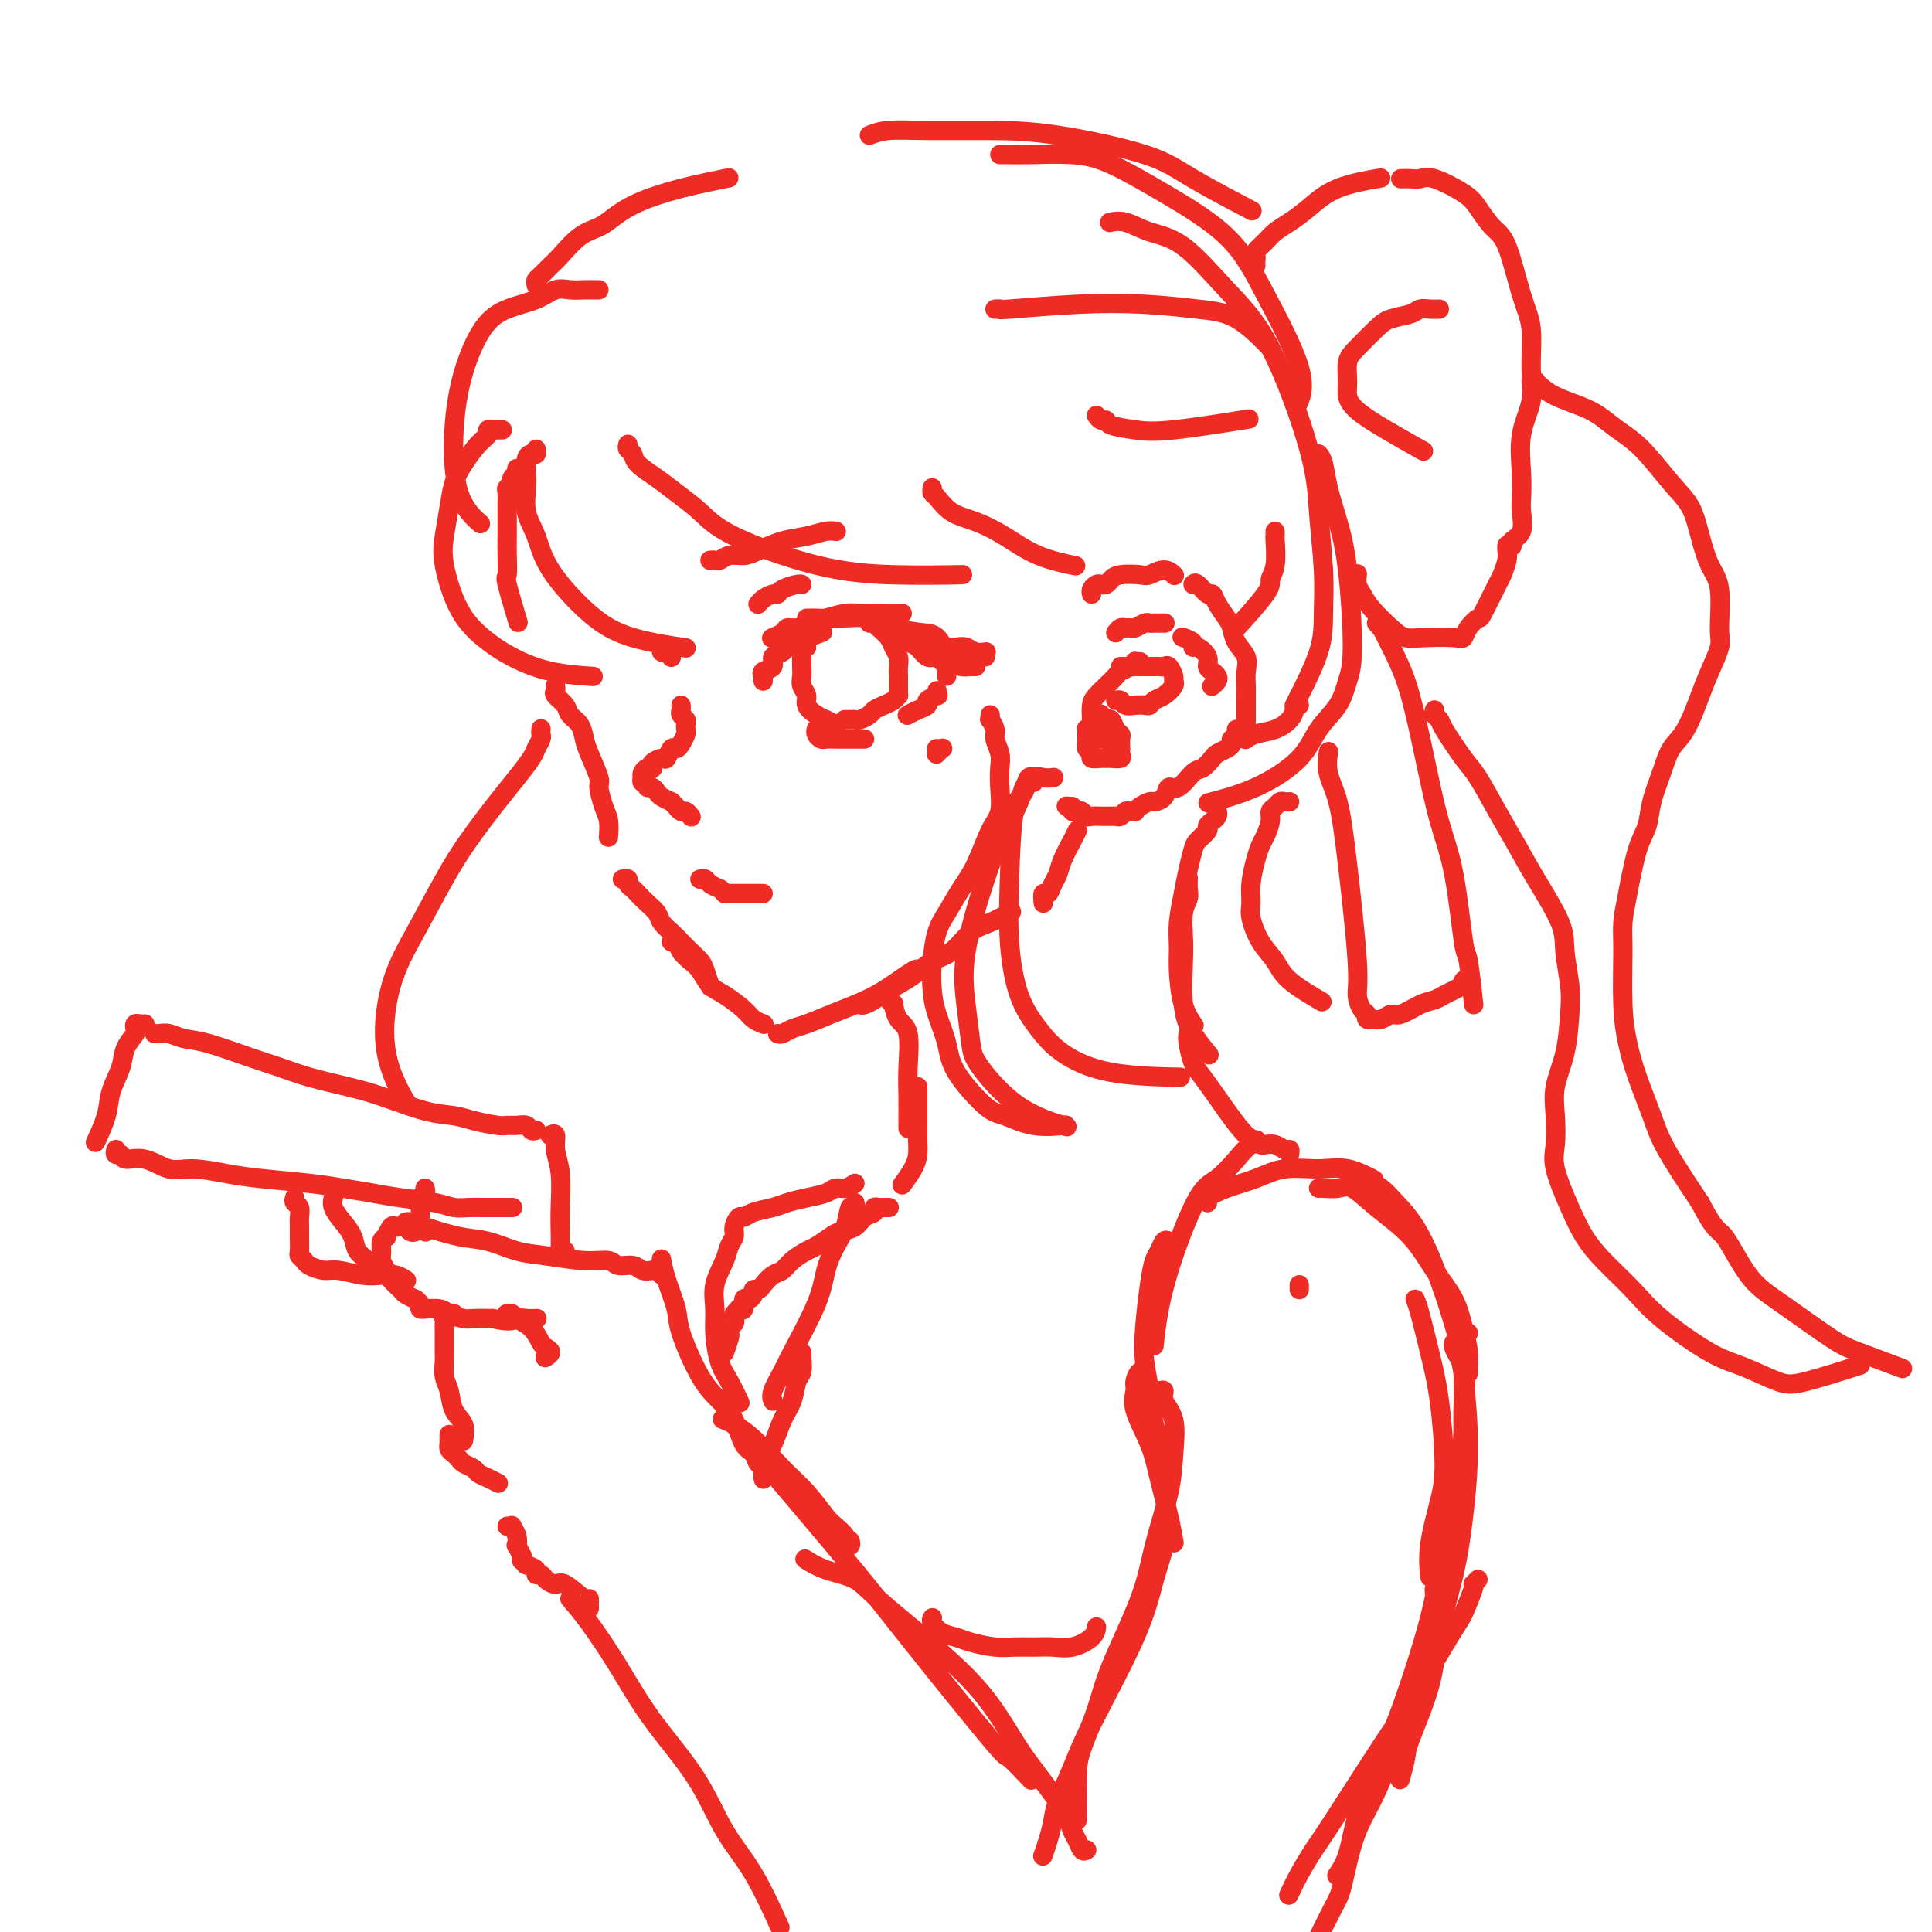 <svg viewBox='0 0 400 400' version='1.1' xmlns='http://www.w3.org/2000/svg' xmlns:xlink='http://www.w3.org/1999/xlink'><g fill='none' stroke='#EE2B24' stroke-width='4' stroke-linecap='round' stroke-linejoin='round'><path d='M107,97c-0.033,0.447 -0.065,0.893 0,1c0.065,0.107 0.228,-0.127 0,0c-0.228,0.127 -0.846,0.614 -1,1c-0.154,0.386 0.155,0.670 0,1c-0.155,0.330 -0.774,0.707 -1,1c-0.226,0.293 -0.061,0.504 0,1c0.061,0.496 0.016,1.279 0,2c-0.016,0.721 -0.004,1.381 0,2c0.004,0.619 -0.001,1.196 0,2c0.001,0.804 0.008,1.835 0,3c-0.008,1.165 -0.030,2.464 0,4c0.030,1.536 0.111,3.309 0,4c-0.111,0.691 -0.415,0.302 0,2c0.415,1.698 1.547,5.485 2,7c0.453,1.515 0.226,0.757 0,0'/><path d='M115,142c0.056,0.357 0.113,0.713 0,1c-0.113,0.287 -0.395,0.503 0,1c0.395,0.497 1.466,1.274 2,2c0.534,0.726 0.529,1.399 1,2c0.471,0.601 1.418,1.128 2,2c0.582,0.872 0.800,2.089 1,3c0.200,0.911 0.383,1.517 1,3c0.617,1.483 1.668,3.845 2,5c0.332,1.155 -0.055,1.105 0,2c0.055,0.895 0.551,2.735 1,4c0.449,1.265 0.852,1.956 1,3c0.148,1.044 0.042,2.441 0,3c-0.042,0.559 -0.021,0.279 0,0'/><path d='M129,182c-0.120,0.023 -0.240,0.047 0,0c0.240,-0.047 0.841,-0.164 1,0c0.159,0.164 -0.122,0.610 0,1c0.122,0.390 0.648,0.723 1,1c0.352,0.277 0.531,0.497 1,1c0.469,0.503 1.228,1.290 2,2c0.772,0.710 1.558,1.345 2,2c0.442,0.655 0.542,1.331 1,2c0.458,0.669 1.274,1.333 2,2c0.726,0.667 1.361,1.339 2,2c0.639,0.661 1.282,1.313 2,2c0.718,0.687 1.512,1.411 2,2c0.488,0.589 0.670,1.043 1,2c0.330,0.957 0.809,2.416 1,3c0.191,0.584 0.096,0.292 0,0'/><path d='M139,195c0.357,-0.176 0.714,-0.353 1,0c0.286,0.353 0.501,1.234 1,2c0.499,0.766 1.282,1.416 2,2c0.718,0.584 1.371,1.102 2,2c0.629,0.898 1.234,2.178 2,3c0.766,0.822 1.694,1.187 3,2c1.306,0.813 2.989,2.074 4,3c1.011,0.926 1.349,1.519 2,2c0.651,0.481 1.615,0.852 2,1c0.385,0.148 0.193,0.074 0,0'/><path d='M161,214c0.255,0.096 0.510,0.192 1,0c0.490,-0.192 1.216,-0.672 2,-1c0.784,-0.328 1.625,-0.506 3,-1c1.375,-0.494 3.282,-1.306 5,-2c1.718,-0.694 3.245,-1.272 5,-2c1.755,-0.728 3.739,-1.608 6,-3c2.261,-1.392 4.801,-3.298 6,-4c1.199,-0.702 1.057,-0.201 1,0c-0.057,0.201 -0.028,0.100 0,0'/><path d='M178,208c0.253,0.071 0.507,0.142 1,0c0.493,-0.142 1.226,-0.497 2,-1c0.774,-0.503 1.589,-1.154 3,-2c1.411,-0.846 3.419,-1.889 5,-3c1.581,-1.111 2.736,-2.291 4,-3c1.264,-0.709 2.637,-0.947 4,-2c1.363,-1.053 2.716,-2.921 4,-4c1.284,-1.079 2.500,-1.367 4,-2c1.500,-0.633 3.286,-1.609 4,-2c0.714,-0.391 0.357,-0.195 0,0'/><path d='M216,187c-0.090,-0.894 -0.180,-1.788 0,-2c0.180,-0.212 0.629,0.260 1,0c0.371,-0.260 0.663,-1.250 1,-2c0.337,-0.750 0.717,-1.259 1,-2c0.283,-0.741 0.468,-1.714 1,-3c0.532,-1.286 1.413,-2.885 2,-4c0.587,-1.115 0.882,-1.747 1,-2c0.118,-0.253 0.059,-0.126 0,0'/><path d='M226,123c-0.089,-0.311 -0.179,-0.622 0,-1c0.179,-0.378 0.626,-0.823 1,-1c0.374,-0.177 0.674,-0.086 1,0c0.326,0.086 0.677,0.168 1,0c0.323,-0.168 0.618,-0.586 1,-1c0.382,-0.414 0.852,-0.825 2,-1c1.148,-0.175 2.973,-0.113 4,0c1.027,0.113 1.255,0.278 2,0c0.745,-0.278 2.008,-0.998 3,-1c0.992,-0.002 1.712,0.714 2,1c0.288,0.286 0.144,0.143 0,0'/><path d='M247,121c0.222,-0.237 0.444,-0.474 1,0c0.556,0.474 1.445,1.659 2,2c0.555,0.341 0.778,-0.163 1,0c0.222,0.163 0.445,0.991 1,2c0.555,1.009 1.441,2.198 2,3c0.559,0.802 0.791,1.216 1,2c0.209,0.784 0.396,1.940 1,3c0.604,1.060 1.626,2.026 2,3c0.374,0.974 0.100,1.955 0,3c-0.100,1.045 -0.027,2.155 0,3c0.027,0.845 0.008,1.427 0,2c-0.008,0.573 -0.005,1.137 0,2c0.005,0.863 0.012,2.026 0,3c-0.012,0.974 -0.042,1.760 0,2c0.042,0.240 0.155,-0.066 0,0c-0.155,0.066 -0.578,0.502 -1,1c-0.422,0.498 -0.844,1.057 -1,1c-0.156,-0.057 -0.044,-0.731 0,-1c0.044,-0.269 0.022,-0.135 0,0'/><path d='M256,151c-0.031,0.303 -0.063,0.606 0,1c0.063,0.394 0.220,0.879 0,1c-0.220,0.121 -0.818,-0.124 -1,0c-0.182,0.124 0.050,0.615 0,1c-0.050,0.385 -0.383,0.664 -1,1c-0.617,0.336 -1.520,0.729 -2,1c-0.480,0.271 -0.538,0.421 -1,1c-0.462,0.579 -1.327,1.587 -2,2c-0.673,0.413 -1.154,0.230 -2,1c-0.846,0.770 -2.057,2.493 -3,3c-0.943,0.507 -1.618,-0.201 -2,0c-0.382,0.201 -0.470,1.312 -1,2c-0.530,0.688 -1.500,0.955 -2,1c-0.500,0.045 -0.529,-0.131 -1,0c-0.471,0.131 -1.383,0.570 -2,1c-0.617,0.430 -0.939,0.851 -1,1c-0.061,0.149 0.138,0.026 0,0c-0.138,-0.026 -0.614,0.046 -1,0c-0.386,-0.046 -0.681,-0.208 -1,0c-0.319,0.208 -0.662,0.788 -1,1c-0.338,0.212 -0.672,0.057 -1,0c-0.328,-0.057 -0.651,-0.014 -1,0c-0.349,0.014 -0.723,0.000 -1,0c-0.277,-0.000 -0.455,0.014 -1,0c-0.545,-0.014 -1.456,-0.056 -2,0c-0.544,0.056 -0.720,0.208 -1,0c-0.280,-0.208 -0.663,-0.777 -1,-1c-0.337,-0.223 -0.629,-0.098 -1,0c-0.371,0.098 -0.820,0.171 -1,0c-0.180,-0.171 -0.090,-0.585 0,-1'/><path d='M222,167c-2.167,-0.167 -1.083,-0.083 0,0'/><path d='M231,131c0.335,-0.425 0.671,-0.850 1,-1c0.329,-0.150 0.652,-0.026 1,0c0.348,0.026 0.722,-0.046 1,0c0.278,0.046 0.460,0.208 1,0c0.540,-0.208 1.437,-0.788 2,-1c0.563,-0.212 0.790,-0.057 1,0c0.210,0.057 0.403,0.015 1,0c0.597,-0.015 1.599,-0.004 2,0c0.401,0.004 0.200,0.002 0,0'/><path d='M245,132c-0.230,-0.080 -0.460,-0.159 0,0c0.460,0.159 1.611,0.557 2,1c0.389,0.443 0.016,0.931 0,1c-0.016,0.069 0.325,-0.280 1,0c0.675,0.280 1.684,1.188 2,2c0.316,0.812 -0.063,1.528 0,2c0.063,0.472 0.567,0.701 1,1c0.433,0.299 0.797,0.668 1,1c0.203,0.332 0.247,0.628 0,1c-0.247,0.372 -0.785,0.821 -1,1c-0.215,0.179 -0.108,0.090 0,0'/><path d='M236,137c-0.438,0.023 -0.876,0.047 -1,0c-0.124,-0.047 0.066,-0.164 0,0c-0.066,0.164 -0.388,0.611 -1,1c-0.612,0.389 -1.513,0.722 -2,1c-0.487,0.278 -0.561,0.502 -1,1c-0.439,0.498 -1.242,1.271 -2,2c-0.758,0.729 -1.471,1.414 -2,2c-0.529,0.586 -0.874,1.071 -1,2c-0.126,0.929 -0.034,2.300 0,3c0.034,0.700 0.009,0.727 0,1c-0.009,0.273 -0.003,0.792 0,1c0.003,0.208 0.001,0.104 0,0'/><path d='M232,138c0.343,-0.000 0.686,-0.000 1,0c0.314,0.000 0.599,0.000 1,0c0.401,-0.000 0.920,-0.000 1,0c0.080,0.000 -0.277,0.001 0,0c0.277,-0.001 1.187,-0.002 2,0c0.813,0.002 1.528,0.007 2,0c0.472,-0.007 0.700,-0.027 1,0c0.300,0.027 0.670,0.100 1,0c0.330,-0.100 0.618,-0.374 1,0c0.382,0.374 0.856,1.395 1,2c0.144,0.605 -0.041,0.793 0,1c0.041,0.207 0.310,0.434 0,1c-0.310,0.566 -1.199,1.472 -2,2c-0.801,0.528 -1.514,0.678 -2,1c-0.486,0.322 -0.746,0.814 -1,1c-0.254,0.186 -0.503,0.064 -1,0c-0.497,-0.064 -1.244,-0.070 -2,0c-0.756,0.070 -1.522,0.215 -2,0c-0.478,-0.215 -0.667,-0.789 -1,-1c-0.333,-0.211 -0.809,-0.060 -1,0c-0.191,0.060 -0.095,0.030 0,0'/><path d='M228,148c-0.089,-0.128 -0.178,-0.255 0,0c0.178,0.255 0.622,0.893 1,1c0.378,0.107 0.690,-0.317 1,0c0.310,0.317 0.619,1.377 1,2c0.381,0.623 0.834,0.811 1,1c0.166,0.189 0.046,0.380 0,1c-0.046,0.620 -0.019,1.669 0,2c0.019,0.331 0.030,-0.055 0,0c-0.030,0.055 -0.101,0.550 0,1c0.101,0.450 0.373,0.853 0,1c-0.373,0.147 -1.391,0.036 -2,0c-0.609,-0.036 -0.808,0.001 -1,0c-0.192,-0.001 -0.377,-0.042 -1,0c-0.623,0.042 -1.684,0.167 -2,0c-0.316,-0.167 0.112,-0.627 0,-1c-0.112,-0.373 -0.763,-0.659 -1,-1c-0.237,-0.341 -0.060,-0.736 0,-1c0.060,-0.264 0.002,-0.397 0,-1c-0.002,-0.603 0.051,-1.677 0,-2c-0.051,-0.323 -0.206,0.105 0,0c0.206,-0.105 0.773,-0.744 1,-1c0.227,-0.256 0.113,-0.128 0,0'/><path d='M228,150c0.000,0.445 0.000,0.890 0,1c0.000,0.110 0.000,-0.114 0,0c0.000,0.114 -0.000,0.567 0,1c0.000,0.433 -0.000,0.847 0,1c0.000,0.153 0.000,0.044 0,0c-0.000,-0.044 0.000,-0.022 0,0'/><path d='M228,150c0.833,1.667 1.667,3.333 2,4c0.333,0.667 0.167,0.333 0,0'/><path d='M137,134c-0.083,0.415 -0.166,0.829 0,1c0.166,0.171 0.580,0.098 1,0c0.420,-0.098 0.844,-0.222 1,0c0.156,0.222 0.042,0.791 0,1c-0.042,0.209 -0.012,0.060 0,0c0.012,-0.060 0.006,-0.030 0,0'/><path d='M141,146c0.030,0.333 0.060,0.667 0,1c-0.060,0.333 -0.212,0.666 0,1c0.212,0.334 0.786,0.670 1,1c0.214,0.330 0.068,0.653 0,1c-0.068,0.347 -0.060,0.718 0,1c0.060,0.282 0.170,0.476 0,1c-0.170,0.524 -0.622,1.380 -1,2c-0.378,0.620 -0.683,1.006 -1,1c-0.317,-0.006 -0.645,-0.404 -1,0c-0.355,0.404 -0.735,1.611 -1,2c-0.265,0.389 -0.413,-0.040 -1,0c-0.587,0.040 -1.611,0.549 -2,1c-0.389,0.451 -0.143,0.843 0,1c0.143,0.157 0.182,0.080 0,0c-0.182,-0.080 -0.586,-0.161 -1,0c-0.414,0.161 -0.839,0.564 -1,1c-0.161,0.436 -0.058,0.905 0,1c0.058,0.095 0.071,-0.186 0,0c-0.071,0.186 -0.226,0.837 0,1c0.226,0.163 0.833,-0.164 1,0c0.167,0.164 -0.107,0.817 0,1c0.107,0.183 0.596,-0.106 1,0c0.404,0.106 0.724,0.605 1,1c0.276,0.395 0.507,0.684 1,1c0.493,0.316 1.246,0.658 2,1'/><path d='M139,166c1.106,1.090 0.871,0.814 1,1c0.129,0.186 0.622,0.833 1,1c0.378,0.167 0.640,-0.147 1,0c0.360,0.147 0.817,0.756 1,1c0.183,0.244 0.091,0.122 0,0'/><path d='M145,182c0.026,-0.006 0.053,-0.012 0,0c-0.053,0.012 -0.185,0.042 0,0c0.185,-0.042 0.689,-0.156 1,0c0.311,0.156 0.430,0.580 1,1c0.570,0.420 1.591,0.834 2,1c0.409,0.166 0.204,0.083 0,0'/><path d='M150,185c0.372,0.000 0.744,0.000 1,0c0.256,0.000 0.397,0.000 1,0c0.603,-0.000 1.667,0.000 2,0c0.333,0.000 -0.065,0.000 0,0c0.065,0.000 0.592,0.000 1,0c0.408,0.000 0.698,-0.000 1,0c0.302,0.000 0.617,0.000 1,0c0.383,0.000 0.834,0.000 1,0c0.166,0.000 0.047,0.000 0,0c-0.047,0.000 -0.024,0.000 0,0'/><path d='M158,141c-0.017,-0.449 -0.034,-0.898 0,-1c0.034,-0.102 0.120,0.142 0,0c-0.120,-0.142 -0.447,-0.672 0,-1c0.447,-0.328 1.669,-0.455 2,-1c0.331,-0.545 -0.230,-1.509 0,-2c0.230,-0.491 1.249,-0.510 2,-1c0.751,-0.490 1.232,-1.451 2,-2c0.768,-0.549 1.822,-0.686 3,-1c1.178,-0.314 2.479,-0.804 3,-1c0.521,-0.196 0.260,-0.098 0,0'/><path d='M160,132c-0.207,0.081 -0.414,0.162 0,0c0.414,-0.162 1.450,-0.568 2,-1c0.550,-0.432 0.616,-0.890 1,-1c0.384,-0.110 1.088,0.128 2,0c0.912,-0.128 2.032,-0.623 3,-1c0.968,-0.377 1.784,-0.637 3,-1c1.216,-0.363 2.831,-0.829 4,-1c1.169,-0.171 1.892,-0.046 4,0c2.108,0.046 5.602,0.013 7,0c1.398,-0.013 0.699,-0.007 0,0'/><path d='M167,128c0.374,0.004 0.748,0.008 1,0c0.252,-0.008 0.381,-0.027 1,0c0.619,0.027 1.726,0.099 4,0c2.274,-0.099 5.713,-0.369 8,0c2.287,0.369 3.422,1.378 5,2c1.578,0.622 3.598,0.857 5,1c1.402,0.143 2.185,0.192 3,1c0.815,0.808 1.661,2.374 2,3c0.339,0.626 0.169,0.313 0,0'/><path d='M180,129c0.335,0.018 0.670,0.035 1,0c0.330,-0.035 0.654,-0.123 1,0c0.346,0.123 0.713,0.456 2,1c1.287,0.544 3.494,1.297 5,2c1.506,0.703 2.313,1.355 3,2c0.687,0.645 1.256,1.283 2,2c0.744,0.717 1.663,1.512 2,2c0.337,0.488 0.091,0.670 0,1c-0.091,0.330 -0.026,0.809 0,1c0.026,0.191 0.013,0.096 0,0'/><path d='M185,132c0.470,0.027 0.941,0.053 1,0c0.059,-0.053 -0.293,-0.187 0,0c0.293,0.187 1.232,0.694 2,1c0.768,0.306 1.364,0.411 2,1c0.636,0.589 1.312,1.660 2,2c0.688,0.340 1.389,-0.053 2,0c0.611,0.053 1.130,0.550 2,1c0.870,0.450 2.089,0.853 3,1c0.911,0.147 1.515,0.040 2,0c0.485,-0.040 0.853,-0.011 1,0c0.147,0.011 0.074,0.006 0,0'/><path d='M194,132c-0.179,0.312 -0.358,0.623 0,1c0.358,0.377 1.252,0.819 2,1c0.748,0.181 1.350,0.101 2,0c0.650,-0.101 1.350,-0.223 2,0c0.650,0.223 1.252,0.791 2,1c0.748,0.209 1.642,0.060 2,0c0.358,-0.060 0.179,-0.030 0,0'/><path d='M194,134c-0.086,0.453 -0.172,0.906 0,1c0.172,0.094 0.603,-0.171 1,0c0.397,0.171 0.762,0.778 1,1c0.238,0.222 0.351,0.060 1,0c0.649,-0.060 1.834,-0.016 3,0c1.166,0.016 2.314,0.004 3,0c0.686,-0.004 0.910,-0.001 1,0c0.090,0.001 0.045,0.001 0,0'/><path d='M194,143c-0.064,0.446 -0.128,0.893 0,1c0.128,0.107 0.447,-0.125 0,0c-0.447,0.125 -1.661,0.608 -2,1c-0.339,0.392 0.198,0.693 0,1c-0.198,0.307 -1.130,0.621 -2,1c-0.870,0.379 -1.677,0.823 -2,1c-0.323,0.177 -0.161,0.089 0,0'/><path d='M179,153c-0.303,-0.000 -0.605,-0.000 -1,0c-0.395,0.000 -0.882,0.000 -1,0c-0.118,-0.000 0.133,-0.000 0,0c-0.133,0.000 -0.651,0.001 -1,0c-0.349,-0.001 -0.528,-0.003 -1,0c-0.472,0.003 -1.237,0.011 -2,0c-0.763,-0.011 -1.525,-0.042 -2,0c-0.475,0.042 -0.663,0.155 -1,0c-0.337,-0.155 -0.821,-0.580 -1,-1c-0.179,-0.420 -0.051,-0.834 0,-1c0.051,-0.166 0.026,-0.083 0,0'/><path d='M167,134c-0.423,0.021 -0.845,0.043 -1,0c-0.155,-0.043 -0.042,-0.149 0,0c0.042,0.149 0.011,0.554 0,1c-0.011,0.446 -0.004,0.935 0,1c0.004,0.065 0.005,-0.292 0,0c-0.005,0.292 -0.017,1.233 0,2c0.017,0.767 0.062,1.361 0,2c-0.062,0.639 -0.233,1.324 0,2c0.233,0.676 0.869,1.343 1,2c0.131,0.657 -0.245,1.304 0,2c0.245,0.696 1.110,1.441 2,2c0.890,0.559 1.806,0.933 2,1c0.194,0.067 -0.332,-0.174 0,0c0.332,0.174 1.524,0.764 2,1c0.476,0.236 0.238,0.118 0,0'/><path d='M175,149c-0.087,-0.002 -0.174,-0.003 0,0c0.174,0.003 0.609,0.012 1,0c0.391,-0.012 0.737,-0.045 1,0c0.263,0.045 0.441,0.167 1,0c0.559,-0.167 1.498,-0.623 2,-1c0.502,-0.377 0.565,-0.675 1,-1c0.435,-0.325 1.241,-0.678 2,-1c0.759,-0.322 1.471,-0.612 2,-1c0.529,-0.388 0.874,-0.874 1,-1c0.126,-0.126 0.034,0.107 0,0c-0.034,-0.107 -0.009,-0.555 0,-1c0.009,-0.445 0.002,-0.888 0,-1c-0.002,-0.112 -0.001,0.108 0,0c0.001,-0.108 0.001,-0.543 0,-1c-0.001,-0.457 -0.004,-0.938 0,-1c0.004,-0.062 0.013,0.293 0,0c-0.013,-0.293 -0.049,-1.234 0,-2c0.049,-0.766 0.181,-1.358 0,-2c-0.181,-0.642 -0.676,-1.335 -1,-2c-0.324,-0.665 -0.479,-1.302 -1,-2c-0.521,-0.698 -1.410,-1.457 -2,-2c-0.590,-0.543 -0.883,-0.869 -1,-1c-0.117,-0.131 -0.059,-0.065 0,0'/><path d='M157,125c-0.060,0.081 -0.120,0.163 0,0c0.120,-0.163 0.421,-0.569 1,-1c0.579,-0.431 1.437,-0.886 2,-1c0.563,-0.114 0.830,0.113 1,0c0.170,-0.113 0.241,-0.566 1,-1c0.759,-0.434 2.204,-0.848 3,-1c0.796,-0.152 0.942,-0.044 1,0c0.058,0.044 0.029,0.022 0,0'/><path d='M147,116c0.350,-0.031 0.700,-0.063 1,0c0.300,0.063 0.550,0.220 1,0c0.450,-0.220 1.099,-0.818 2,-1c0.901,-0.182 2.055,0.053 3,0c0.945,-0.053 1.683,-0.392 3,-1c1.317,-0.608 3.215,-1.483 5,-2c1.785,-0.517 3.458,-0.675 5,-1c1.542,-0.325 2.954,-0.818 4,-1c1.046,-0.182 1.728,-0.052 2,0c0.272,0.052 0.136,0.026 0,0'/><path d='M194,156c-0.105,0.113 -0.210,0.226 0,0c0.210,-0.226 0.736,-0.793 1,-1c0.264,-0.207 0.267,-0.056 0,0c-0.267,0.056 -0.804,0.015 -1,0c-0.196,-0.015 -0.053,-0.004 0,0c0.053,0.004 0.015,0.001 0,0c-0.015,-0.001 -0.008,-0.001 0,0'/><path d='M104,89c-0.444,0.002 -0.888,0.003 -1,0c-0.112,-0.003 0.109,-0.011 0,0c-0.109,0.011 -0.546,0.039 -1,0c-0.454,-0.039 -0.923,-0.147 -1,0c-0.077,0.147 0.239,0.547 0,1c-0.239,0.453 -1.034,0.959 -2,2c-0.966,1.041 -2.103,2.616 -3,4c-0.897,1.384 -1.553,2.578 -2,4c-0.447,1.422 -0.683,3.072 -1,5c-0.317,1.928 -0.713,4.133 -1,6c-0.287,1.867 -0.465,3.397 0,6c0.465,2.603 1.572,6.281 3,9c1.428,2.719 3.175,4.480 5,6c1.825,1.520 3.726,2.799 6,4c2.274,1.201 4.920,2.323 8,3c3.080,0.677 6.594,0.908 8,1c1.406,0.092 0.703,0.046 0,0'/><path d='M111,93c0.083,0.433 0.166,0.866 0,1c-0.166,0.134 -0.582,-0.030 -1,0c-0.418,0.030 -0.838,0.253 -1,1c-0.162,0.747 -0.067,2.019 0,3c0.067,0.981 0.104,1.672 0,3c-0.104,1.328 -0.351,3.293 0,5c0.351,1.707 1.301,3.155 2,5c0.699,1.845 1.149,4.088 3,7c1.851,2.912 5.104,6.492 8,9c2.896,2.508 5.433,3.945 9,5c3.567,1.055 8.162,1.730 10,2c1.838,0.270 0.919,0.135 0,0'/><path d='M130,92c-0.109,0.350 -0.218,0.701 0,1c0.218,0.299 0.764,0.547 1,1c0.236,0.453 0.163,1.112 1,2c0.837,0.888 2.583,2.006 4,3c1.417,0.994 2.503,1.864 4,3c1.497,1.136 3.405,2.539 5,4c1.595,1.461 2.878,2.980 7,5c4.122,2.020 11.084,4.541 17,6c5.916,1.459 10.785,1.854 16,2c5.215,0.146 10.776,0.042 13,0c2.224,-0.042 1.112,-0.021 0,0'/><path d='M193,101c-0.053,0.389 -0.106,0.777 0,1c0.106,0.223 0.370,0.279 1,1c0.630,0.721 1.627,2.106 3,3c1.373,0.894 3.122,1.298 5,2c1.878,0.702 3.885,1.704 6,3c2.115,1.296 4.339,2.887 7,4c2.661,1.113 5.760,1.746 7,2c1.240,0.254 0.620,0.127 0,0'/><path d='M205,148c0.033,0.472 0.065,0.945 0,1c-0.065,0.055 -0.228,-0.306 0,0c0.228,0.306 0.845,1.280 1,2c0.155,0.720 -0.153,1.186 0,2c0.153,0.814 0.768,1.975 1,3c0.232,1.025 0.081,1.915 0,3c-0.081,1.085 -0.093,2.364 0,4c0.093,1.636 0.292,3.628 0,5c-0.292,1.372 -1.076,2.126 -2,4c-0.924,1.874 -1.988,4.870 -3,7c-1.012,2.130 -1.970,3.395 -3,5c-1.030,1.605 -2.130,3.551 -3,5c-0.870,1.449 -1.508,2.403 -2,4c-0.492,1.597 -0.837,3.838 -1,6c-0.163,2.162 -0.143,4.247 0,6c0.143,1.753 0.409,3.175 1,5c0.591,1.825 1.506,4.052 2,6c0.494,1.948 0.568,3.618 2,6c1.432,2.382 4.224,5.475 6,7c1.776,1.525 2.538,1.481 4,2c1.462,0.519 3.624,1.601 6,2c2.376,0.399 4.964,0.114 6,0c1.036,-0.114 0.518,-0.057 0,0'/><path d='M214,162c-0.327,-0.049 -0.653,-0.097 -1,0c-0.347,0.097 -0.713,0.341 -1,1c-0.287,0.659 -0.494,1.733 -1,3c-0.506,1.267 -1.310,2.727 -2,4c-0.690,1.273 -1.268,2.361 -2,4c-0.732,1.639 -1.620,3.831 -3,8c-1.380,4.169 -3.252,10.316 -4,15c-0.748,4.684 -0.371,7.903 0,11c0.371,3.097 0.735,6.070 1,8c0.265,1.930 0.432,2.816 2,5c1.568,2.184 4.538,5.665 8,8c3.462,2.335 7.418,3.524 9,4c1.582,0.476 0.791,0.238 0,0'/><path d='M218,161c0.140,-0.022 0.280,-0.044 0,0c-0.280,0.044 -0.978,0.155 -2,0c-1.022,-0.155 -2.366,-0.578 -3,0c-0.634,0.578 -0.558,2.155 -1,3c-0.442,0.845 -1.403,0.959 -2,4c-0.597,3.041 -0.831,9.008 -1,14c-0.169,4.992 -0.273,9.008 0,13c0.273,3.992 0.923,7.959 2,11c1.077,3.041 2.581,5.155 4,7c1.419,1.845 2.751,3.422 5,5c2.249,1.578 5.413,3.155 10,4c4.587,0.845 10.596,0.956 13,1c2.404,0.044 1.202,0.022 0,0'/><path d='M124,60c-0.269,0.004 -0.537,0.007 -1,0c-0.463,-0.007 -1.119,-0.025 -2,0c-0.881,0.025 -1.985,0.092 -3,0c-1.015,-0.092 -1.942,-0.343 -3,0c-1.058,0.343 -2.249,1.281 -4,2c-1.751,0.719 -4.063,1.219 -6,2c-1.937,0.781 -3.499,1.842 -5,4c-1.501,2.158 -2.941,5.412 -4,9c-1.059,3.588 -1.737,7.508 -2,12c-0.263,4.492 -0.109,9.556 1,13c1.109,3.444 3.174,5.270 4,6c0.826,0.730 0.413,0.365 0,0'/><path d='M112,151c0.007,-0.097 0.015,-0.193 0,0c-0.015,0.193 -0.051,0.676 0,1c0.051,0.324 0.189,0.488 0,1c-0.189,0.512 -0.707,1.373 -1,2c-0.293,0.627 -0.362,1.019 -1,2c-0.638,0.981 -1.846,2.552 -3,4c-1.154,1.448 -2.256,2.775 -4,5c-1.744,2.225 -4.132,5.350 -6,8c-1.868,2.650 -3.218,4.827 -5,8c-1.782,3.173 -3.997,7.342 -6,11c-2.003,3.658 -3.795,6.805 -5,11c-1.205,4.195 -1.825,9.437 -1,14c0.825,4.563 3.093,8.447 4,10c0.907,1.553 0.454,0.777 0,0'/><path d='M111,59c-0.062,-0.362 -0.124,-0.723 0,-1c0.124,-0.277 0.435,-0.469 1,-1c0.565,-0.531 1.385,-1.401 2,-2c0.615,-0.599 1.024,-0.926 2,-2c0.976,-1.074 2.517,-2.896 4,-4c1.483,-1.104 2.907,-1.490 4,-2c1.093,-0.510 1.857,-1.142 3,-2c1.143,-0.858 2.667,-1.941 5,-3c2.333,-1.059 5.474,-2.093 9,-3c3.526,-0.907 7.436,-1.688 9,-2c1.564,-0.312 0.782,-0.156 0,0'/><path d='M180,28c1.100,-0.424 2.201,-0.848 4,-1c1.799,-0.152 4.298,-0.032 8,0c3.702,0.032 8.609,-0.026 13,0c4.391,0.026 8.268,0.134 14,1c5.732,0.866 13.320,2.490 18,4c4.680,1.510 6.452,2.907 10,5c3.548,2.093 8.871,4.884 11,6c2.129,1.116 1.065,0.558 0,0'/><path d='M207,32c0.618,-0.007 1.235,-0.014 2,0c0.765,0.014 1.676,0.050 4,0c2.324,-0.050 6.060,-0.185 9,0c2.940,0.185 5.083,0.690 8,2c2.917,1.310 6.606,3.423 11,6c4.394,2.577 9.492,5.616 13,9c3.508,3.384 5.425,7.113 8,12c2.575,4.887 5.809,10.931 7,15c1.191,4.069 0.340,6.163 0,7c-0.340,0.837 -0.170,0.419 0,0'/><path d='M230,46c-0.229,0.052 -0.459,0.104 0,0c0.459,-0.104 1.606,-0.362 3,0c1.394,0.362 3.035,1.346 5,2c1.965,0.654 4.252,0.980 7,3c2.748,2.020 5.955,5.734 9,9c3.045,3.266 5.926,6.083 9,12c3.074,5.917 6.341,14.934 8,21c1.659,6.066 1.712,9.182 2,13c0.288,3.818 0.812,8.338 1,12c0.188,3.662 0.040,6.466 0,9c-0.040,2.534 0.028,4.798 -1,8c-1.028,3.202 -3.151,7.344 -4,9c-0.849,1.656 -0.425,0.828 0,0'/><path d='M273,94c0.356,0.442 0.713,0.883 1,2c0.287,1.117 0.505,2.909 1,5c0.495,2.091 1.267,4.481 2,7c0.733,2.519 1.427,5.169 2,10c0.573,4.831 1.025,11.844 1,16c-0.025,4.156 -0.525,5.455 -1,7c-0.475,1.545 -0.924,3.335 -2,5c-1.076,1.665 -2.780,3.203 -4,5c-1.220,1.797 -1.956,3.853 -4,6c-2.044,2.147 -5.397,4.386 -9,6c-3.603,1.614 -7.458,2.604 -9,3c-1.542,0.396 -0.771,0.198 0,0'/><path d='M269,146c-0.436,-0.067 -0.872,-0.134 -1,0c-0.128,0.134 0.053,0.471 0,1c-0.053,0.529 -0.340,1.252 -1,2c-0.660,0.748 -1.692,1.520 -3,2c-1.308,0.480 -2.891,0.668 -4,1c-1.109,0.332 -1.746,0.809 -2,1c-0.254,0.191 -0.127,0.095 0,0'/><path d='M260,55c-0.013,-0.327 -0.026,-0.654 0,-1c0.026,-0.346 0.092,-0.711 0,-1c-0.092,-0.289 -0.343,-0.502 0,-1c0.343,-0.498 1.280,-1.281 2,-2c0.720,-0.719 1.224,-1.373 2,-2c0.776,-0.627 1.824,-1.226 3,-2c1.176,-0.774 2.480,-1.723 4,-3c1.520,-1.277 3.255,-2.882 6,-4c2.745,-1.118 6.498,-1.748 8,-2c1.502,-0.252 0.751,-0.126 0,0'/><path d='M290,37c0.666,-0.020 1.332,-0.040 2,0c0.668,0.040 1.337,0.139 2,0c0.663,-0.139 1.321,-0.518 3,0c1.679,0.518 4.378,1.933 6,3c1.622,1.067 2.165,1.787 3,3c0.835,1.213 1.960,2.920 3,4c1.040,1.080 1.993,1.532 3,4c1.007,2.468 2.066,6.950 3,10c0.934,3.050 1.742,4.667 2,7c0.258,2.333 -0.036,5.380 0,8c0.036,2.620 0.401,4.811 0,7c-0.401,2.189 -1.570,4.376 -2,7c-0.430,2.624 -0.123,5.687 0,8c0.123,2.313 0.061,3.877 0,5c-0.061,1.123 -0.121,1.803 0,3c0.121,1.197 0.425,2.909 0,4c-0.425,1.091 -1.578,1.560 -2,2c-0.422,0.440 -0.114,0.849 0,1c0.114,0.151 0.032,0.043 0,0c-0.032,-0.043 -0.016,-0.022 0,0'/><path d='M312,113c0.008,-0.076 0.015,-0.152 0,0c-0.015,0.152 -0.053,0.532 0,1c0.053,0.468 0.198,1.024 0,2c-0.198,0.976 -0.739,2.372 -1,3c-0.261,0.628 -0.241,0.487 -1,2c-0.759,1.513 -2.297,4.679 -3,6c-0.703,1.321 -0.572,0.799 -1,1c-0.428,0.201 -1.416,1.127 -2,2c-0.584,0.873 -0.763,1.694 -1,2c-0.237,0.306 -0.532,0.098 -2,0c-1.468,-0.098 -4.109,-0.085 -6,0c-1.891,0.085 -3.032,0.241 -4,0c-0.968,-0.241 -1.762,-0.881 -3,-2c-1.238,-1.119 -2.920,-2.717 -4,-4c-1.080,-1.283 -1.557,-2.251 -2,-3c-0.443,-0.749 -0.850,-1.279 -1,-2c-0.150,-0.721 -0.043,-1.635 0,-2c0.043,-0.365 0.021,-0.183 0,0'/><path d='M298,64c-0.651,0.025 -1.303,0.049 -2,0c-0.697,-0.049 -1.440,-0.172 -2,0c-0.560,0.172 -0.939,0.639 -2,1c-1.061,0.361 -2.806,0.617 -4,1c-1.194,0.383 -1.837,0.892 -3,2c-1.163,1.108 -2.844,2.813 -4,4c-1.156,1.187 -1.786,1.856 -2,3c-0.214,1.144 -0.011,2.762 0,4c0.011,1.238 -0.171,2.094 0,3c0.171,0.906 0.695,1.861 2,3c1.305,1.139 3.390,2.460 6,4c2.610,1.540 5.746,3.297 7,4c1.254,0.703 0.627,0.351 0,0'/><path d='M285,129c0.494,0.562 0.989,1.123 1,1c0.011,-0.123 -0.461,-0.931 0,0c0.461,0.931 1.856,3.601 3,6c1.144,2.399 2.036,4.529 3,8c0.964,3.471 1.998,8.285 3,13c1.002,4.715 1.971,9.331 3,13c1.029,3.669 2.118,6.389 3,11c0.882,4.611 1.556,11.112 2,14c0.444,2.888 0.658,2.162 1,4c0.342,1.838 0.812,6.239 1,8c0.188,1.761 0.094,0.880 0,0'/><path d='M304,203c-0.410,-0.120 -0.820,-0.239 -1,0c-0.180,0.239 -0.131,0.838 0,1c0.131,0.162 0.343,-0.113 0,0c-0.343,0.113 -1.240,0.612 -2,1c-0.760,0.388 -1.383,0.663 -2,1c-0.617,0.337 -1.229,0.735 -2,1c-0.771,0.265 -1.703,0.397 -3,1c-1.297,0.603 -2.959,1.678 -4,2c-1.041,0.322 -1.460,-0.109 -2,0c-0.540,0.109 -1.202,0.758 -2,1c-0.798,0.242 -1.733,0.078 -2,0c-0.267,-0.078 0.135,-0.068 0,0c-0.135,0.068 -0.805,0.195 -1,0c-0.195,-0.195 0.085,-0.711 0,-1c-0.085,-0.289 -0.536,-0.351 -1,-1c-0.464,-0.649 -0.941,-1.884 -1,-3c-0.059,-1.116 0.299,-2.114 0,-7c-0.299,-4.886 -1.257,-13.660 -2,-20c-0.743,-6.340 -1.271,-10.246 -2,-13c-0.729,-2.754 -1.658,-4.357 -2,-6c-0.342,-1.643 -0.098,-3.327 0,-4c0.098,-0.673 0.049,-0.337 0,0'/><path d='M267,166c-0.331,0.025 -0.662,0.050 -1,0c-0.338,-0.050 -0.682,-0.175 -1,0c-0.318,0.175 -0.610,0.651 -1,1c-0.390,0.349 -0.878,0.570 -1,1c-0.122,0.430 0.121,1.069 0,2c-0.121,0.931 -0.606,2.154 -1,3c-0.394,0.846 -0.695,1.316 -1,2c-0.305,0.684 -0.613,1.582 -1,3c-0.387,1.418 -0.854,3.355 -1,5c-0.146,1.645 0.029,2.998 0,4c-0.029,1.002 -0.262,1.653 0,3c0.262,1.347 1.021,3.391 2,5c0.979,1.609 2.180,2.782 3,4c0.820,1.218 1.259,2.482 3,4c1.741,1.518 4.783,3.291 6,4c1.217,0.709 0.608,0.355 0,0'/><path d='M184,207c0.437,0.502 0.873,1.004 1,1c0.127,-0.004 -0.057,-0.514 0,0c0.057,0.514 0.355,2.051 1,3c0.645,0.949 1.637,1.310 2,3c0.363,1.690 0.097,4.711 0,7c-0.097,2.289 -0.026,3.847 0,6c0.026,2.153 0.007,4.901 0,6c-0.007,1.099 -0.004,0.550 0,0'/><path d='M252,168c-0.033,-0.081 -0.066,-0.162 0,0c0.066,0.162 0.230,0.567 0,1c-0.230,0.433 -0.853,0.893 -1,1c-0.147,0.107 0.182,-0.139 0,0c-0.182,0.139 -0.875,0.661 -1,1c-0.125,0.339 0.318,0.493 0,1c-0.318,0.507 -1.395,1.366 -2,2c-0.605,0.634 -0.736,1.043 -1,2c-0.264,0.957 -0.660,2.462 -1,4c-0.340,1.538 -0.625,3.110 -1,5c-0.375,1.890 -0.839,4.097 -1,6c-0.161,1.903 -0.018,3.502 0,5c0.018,1.498 -0.088,2.896 0,5c0.088,2.104 0.370,4.912 1,7c0.630,2.088 1.609,3.454 2,4c0.391,0.546 0.196,0.273 0,0'/><path d='M246,182c0.008,-0.181 0.016,-0.362 0,0c-0.016,0.362 -0.057,1.267 0,2c0.057,0.733 0.210,1.293 0,2c-0.210,0.707 -0.784,1.559 -1,3c-0.216,1.441 -0.075,3.469 0,5c0.075,1.531 0.084,2.565 0,5c-0.084,2.435 -0.260,6.271 0,9c0.260,2.729 0.954,4.350 2,6c1.046,1.650 2.442,3.329 3,4c0.558,0.671 0.279,0.336 0,0'/><path d='M206,64c0.527,-0.029 1.055,-0.057 1,0c-0.055,0.057 -0.692,0.200 2,0c2.692,-0.200 8.712,-0.743 14,-1c5.288,-0.257 9.845,-0.229 14,0c4.155,0.229 7.907,0.659 11,1c3.093,0.341 5.525,0.592 8,2c2.475,1.408 4.993,3.974 6,5c1.007,1.026 0.504,0.513 0,0'/><path d='M227,86c0.308,0.446 0.617,0.892 1,1c0.383,0.108 0.841,-0.122 1,0c0.159,0.122 0.021,0.596 1,1c0.979,0.404 3.077,0.737 5,1c1.923,0.263 3.672,0.455 8,0c4.328,-0.455 11.237,-1.559 14,-2c2.763,-0.441 1.382,-0.221 0,0'/><path d='M264,110c0.009,0.439 0.019,0.879 0,1c-0.019,0.121 -0.066,-0.075 0,1c0.066,1.075 0.244,3.421 0,5c-0.244,1.579 -0.911,2.392 -1,3c-0.089,0.608 0.399,1.010 -1,3c-1.399,1.990 -4.685,5.569 -6,7c-1.315,1.431 -0.657,0.716 0,0'/><path d='M246,214c-0.086,0.437 -0.171,0.873 0,2c0.171,1.127 0.600,2.943 1,4c0.400,1.057 0.773,1.355 2,3c1.227,1.645 3.308,4.637 5,7c1.692,2.363 2.994,4.098 4,5c1.006,0.902 1.716,0.972 2,1c0.284,0.028 0.142,0.014 0,0'/><path d='M269,267c0.000,-0.417 0.000,-0.833 0,-1c0.000,-0.167 0.000,-0.083 0,0'/><path d='M267,239c0.067,-0.453 0.135,-0.905 0,-1c-0.135,-0.095 -0.472,0.169 -1,0c-0.528,-0.169 -1.246,-0.770 -2,-1c-0.754,-0.230 -1.545,-0.090 -2,0c-0.455,0.090 -0.574,0.131 -1,0c-0.426,-0.131 -1.160,-0.434 -2,0c-0.840,0.434 -1.787,1.603 -3,3c-1.213,1.397 -2.693,3.020 -4,4c-1.307,0.980 -2.441,1.318 -4,4c-1.559,2.682 -3.541,7.709 -5,12c-1.459,4.291 -2.393,7.848 -3,11c-0.607,3.152 -0.888,5.901 -1,7c-0.112,1.099 -0.056,0.550 0,0'/><path d='M242,257c-0.334,-0.190 -0.667,-0.380 -1,0c-0.333,0.380 -0.664,1.332 -1,2c-0.336,0.668 -0.675,1.054 -1,2c-0.325,0.946 -0.635,2.453 -1,5c-0.365,2.547 -0.784,6.133 -1,9c-0.216,2.867 -0.229,5.014 0,7c0.229,1.986 0.701,3.811 1,6c0.299,2.189 0.427,4.743 1,7c0.573,2.257 1.592,4.216 2,5c0.408,0.784 0.204,0.392 0,0'/><path d='M250,249c-0.307,-0.240 -0.614,-0.481 0,-1c0.614,-0.519 2.150,-1.318 4,-2c1.850,-0.682 4.013,-1.247 6,-2c1.987,-0.753 3.798,-1.693 6,-2c2.202,-0.307 4.797,0.021 7,0c2.203,-0.021 4.016,-0.390 6,0c1.984,0.390 4.138,1.540 5,2c0.862,0.460 0.431,0.230 0,0'/><path d='M273,246c0.146,-0.023 0.292,-0.046 1,0c0.708,0.046 1.977,0.160 3,0c1.023,-0.160 1.800,-0.593 3,0c1.200,0.593 2.822,2.212 5,4c2.178,1.788 4.913,3.744 7,6c2.087,2.256 3.526,4.812 5,7c1.474,2.188 2.983,4.009 4,6c1.017,1.991 1.541,4.152 2,6c0.459,1.848 0.854,3.382 1,5c0.146,1.618 0.042,3.319 0,4c-0.042,0.681 -0.021,0.340 0,0'/><path d='M284,245c-0.160,-0.048 -0.320,-0.096 0,0c0.320,0.096 1.120,0.335 2,1c0.880,0.665 1.840,1.755 3,3c1.160,1.245 2.521,2.644 4,5c1.479,2.356 3.076,5.669 5,11c1.924,5.331 4.176,12.680 5,17c0.824,4.320 0.221,5.612 0,8c-0.221,2.388 -0.059,5.874 0,9c0.059,3.126 0.017,5.893 0,7c-0.017,1.107 -0.008,0.553 0,0'/><path d='M293,269c0.248,0.573 0.495,1.146 1,3c0.505,1.854 1.266,4.990 2,8c0.734,3.010 1.440,5.893 2,10c0.560,4.107 0.973,9.437 1,13c0.027,3.563 -0.333,5.357 -1,8c-0.667,2.643 -1.641,6.135 -2,9c-0.359,2.865 -0.103,5.104 0,6c0.103,0.896 0.051,0.448 0,0'/><path d='M301,278c0.025,-0.062 0.050,-0.124 0,0c-0.050,0.124 -0.173,0.433 0,1c0.173,0.567 0.644,1.391 1,2c0.356,0.609 0.597,1.001 1,4c0.403,2.999 0.970,8.603 1,14c0.030,5.397 -0.475,10.587 -1,15c-0.525,4.413 -1.068,8.047 -2,12c-0.932,3.953 -2.253,8.223 -3,12c-0.747,3.777 -0.918,7.062 -2,11c-1.082,3.938 -3.073,8.530 -4,11c-0.927,2.470 -0.788,2.819 -1,4c-0.212,1.181 -0.775,3.195 -1,4c-0.225,0.805 -0.113,0.403 0,0'/><path d='M237,283c0.081,0.473 0.163,0.945 0,1c-0.163,0.055 -0.570,-0.308 -1,0c-0.430,0.308 -0.884,1.286 -1,2c-0.116,0.714 0.105,1.165 0,2c-0.105,0.835 -0.536,2.053 0,4c0.536,1.947 2.039,4.624 3,7c0.961,2.376 1.381,4.451 2,7c0.619,2.549 1.436,5.571 2,8c0.564,2.429 0.875,4.265 1,5c0.125,0.735 0.062,0.367 0,0'/><path d='M240,288c0.483,-0.150 0.965,-0.300 1,0c0.035,0.300 -0.379,1.049 0,2c0.379,0.951 1.549,2.105 2,4c0.451,1.895 0.181,4.532 0,7c-0.181,2.468 -0.274,4.768 -1,8c-0.726,3.232 -2.086,7.396 -3,11c-0.914,3.604 -1.383,6.647 -3,11c-1.617,4.353 -4.381,10.015 -6,14c-1.619,3.985 -2.094,6.291 -3,9c-0.906,2.709 -2.243,5.819 -3,8c-0.757,2.181 -0.935,3.433 -1,6c-0.065,2.567 -0.019,6.448 0,8c0.019,1.552 0.009,0.776 0,0'/><path d='M306,327c-0.408,0.415 -0.816,0.830 -1,1c-0.184,0.170 -0.145,0.097 0,0c0.145,-0.097 0.395,-0.216 0,1c-0.395,1.216 -1.436,3.768 -2,5c-0.564,1.232 -0.650,1.143 -3,5c-2.350,3.857 -6.965,11.661 -9,15c-2.035,3.339 -1.491,2.212 -4,6c-2.509,3.788 -8.070,12.490 -11,17c-2.930,4.510 -3.229,4.827 -4,6c-0.771,1.173 -2.015,3.200 -3,5c-0.985,1.800 -1.710,3.371 -2,4c-0.290,0.629 -0.145,0.314 0,0'/><path d='M241,314c-0.046,0.542 -0.092,1.084 0,2c0.092,0.916 0.321,2.205 0,4c-0.321,1.795 -1.193,4.094 -2,7c-0.807,2.906 -1.550,6.419 -4,12c-2.450,5.581 -6.607,13.231 -9,18c-2.393,4.769 -3.023,6.658 -4,9c-0.977,2.342 -2.300,5.136 -3,7c-0.700,1.864 -0.775,2.799 -1,4c-0.225,1.201 -0.599,2.670 -1,4c-0.401,1.330 -0.829,2.523 -1,3c-0.171,0.477 -0.086,0.239 0,0'/><path d='M225,383c-0.329,0.197 -0.659,0.393 -1,0c-0.341,-0.393 -0.694,-1.377 -1,-2c-0.306,-0.623 -0.564,-0.886 -1,-2c-0.436,-1.114 -1.051,-3.079 -3,-6c-1.949,-2.921 -5.231,-6.799 -8,-11c-2.769,-4.201 -5.026,-8.727 -10,-14c-4.974,-5.273 -12.664,-11.294 -17,-15c-4.336,-3.706 -5.317,-5.096 -7,-6c-1.683,-0.904 -4.069,-1.320 -6,-2c-1.931,-0.680 -3.409,-1.623 -4,-2c-0.591,-0.377 -0.296,-0.189 0,0'/><path d='M176,319c0.110,0.397 0.219,0.793 0,1c-0.219,0.207 -0.767,0.224 -1,0c-0.233,-0.224 -0.151,-0.688 0,-1c0.151,-0.312 0.371,-0.471 0,-1c-0.371,-0.529 -1.332,-1.429 -2,-2c-0.668,-0.571 -1.041,-0.812 -2,-2c-0.959,-1.188 -2.503,-3.324 -4,-5c-1.497,-1.676 -2.948,-2.893 -5,-5c-2.052,-2.107 -4.706,-5.106 -7,-7c-2.294,-1.894 -4.227,-2.684 -5,-3c-0.773,-0.316 -0.387,-0.158 0,0'/><path d='M152,295c0.368,0.396 0.736,0.791 1,1c0.264,0.209 0.424,0.231 1,1c0.576,0.769 1.567,2.285 2,3c0.433,0.715 0.308,0.629 4,5c3.692,4.371 11.200,13.200 16,19c4.800,5.800 6.891,8.571 12,15c5.109,6.429 13.235,16.517 17,21c3.765,4.483 3.167,3.361 4,4c0.833,0.639 3.095,3.040 4,4c0.905,0.960 0.452,0.480 0,0'/><path d='M159,304c-0.448,0.128 -0.897,0.255 -1,0c-0.103,-0.255 0.139,-0.893 0,-1c-0.139,-0.107 -0.658,0.317 -1,0c-0.342,-0.317 -0.505,-1.374 -1,-2c-0.495,-0.626 -1.320,-0.821 -2,-2c-0.680,-1.179 -1.214,-3.341 -2,-5c-0.786,-1.659 -1.825,-2.813 -3,-4c-1.175,-1.187 -2.487,-2.406 -4,-5c-1.513,-2.594 -3.229,-6.562 -4,-9c-0.771,-2.438 -0.598,-3.344 -1,-5c-0.402,-1.656 -1.377,-4.061 -2,-6c-0.623,-1.939 -0.892,-3.411 -1,-4c-0.108,-0.589 -0.054,-0.294 0,0'/><path d='M137,264c-0.360,-0.414 -0.719,-0.828 -1,-1c-0.281,-0.172 -0.482,-0.103 -1,0c-0.518,0.103 -1.352,0.239 -2,0c-0.648,-0.239 -1.109,-0.852 -2,-1c-0.891,-0.148 -2.210,0.169 -3,0c-0.790,-0.169 -1.049,-0.823 -2,-1c-0.951,-0.177 -2.593,0.122 -5,0c-2.407,-0.122 -5.579,-0.666 -8,-1c-2.421,-0.334 -4.091,-0.457 -6,-1c-1.909,-0.543 -4.056,-1.504 -6,-2c-1.944,-0.496 -3.684,-0.525 -6,-1c-2.316,-0.475 -5.208,-1.395 -7,-2c-1.792,-0.605 -2.482,-0.894 -3,-1c-0.518,-0.106 -0.862,-0.030 -1,0c-0.138,0.030 -0.069,0.015 0,0'/><path d='M86,255c-0.303,0.114 -0.606,0.227 -1,0c-0.394,-0.227 -0.879,-0.795 -1,-1c-0.121,-0.205 0.121,-0.047 0,0c-0.121,0.047 -0.606,-0.016 -1,0c-0.394,0.016 -0.698,0.112 -1,0c-0.302,-0.112 -0.603,-0.430 -1,0c-0.397,0.430 -0.892,1.610 -1,2c-0.108,0.390 0.170,-0.009 0,0c-0.170,0.009 -0.790,0.425 -1,1c-0.210,0.575 -0.011,1.310 0,2c0.011,0.690 -0.167,1.336 0,2c0.167,0.664 0.680,1.345 1,2c0.320,0.655 0.449,1.285 1,2c0.551,0.715 1.525,1.515 2,2c0.475,0.485 0.452,0.656 1,1c0.548,0.344 1.668,0.863 2,1c0.332,0.137 -0.124,-0.107 0,0c0.124,0.107 0.828,0.564 1,1c0.172,0.436 -0.187,0.852 0,1c0.187,0.148 0.922,0.029 1,0c0.078,-0.029 -0.500,0.031 0,0c0.500,-0.031 2.079,-0.152 3,0c0.921,0.152 1.185,0.577 2,1c0.815,0.423 2.181,0.845 3,1c0.819,0.155 1.091,0.044 2,0c0.909,-0.044 2.454,-0.022 4,0'/><path d='M102,273c3.982,0.928 4.439,0.249 5,0c0.561,-0.249 1.228,-0.067 2,0c0.772,0.067 1.649,0.019 2,0c0.351,-0.019 0.175,-0.010 0,0'/><path d='M105,272c-0.103,0.020 -0.207,0.040 0,0c0.207,-0.040 0.723,-0.141 1,0c0.277,0.141 0.314,0.524 1,1c0.686,0.476 2.023,1.045 3,2c0.977,0.955 1.596,2.294 2,3c0.404,0.706 0.593,0.777 1,1c0.407,0.223 1.033,0.599 1,1c-0.033,0.401 -0.724,0.829 -1,1c-0.276,0.171 -0.138,0.086 0,0'/><path d='M94,272c-0.453,-0.112 -0.906,-0.223 -1,0c-0.094,0.223 0.171,0.782 0,1c-0.171,0.218 -0.778,0.095 -1,0c-0.222,-0.095 -0.060,-0.162 0,0c0.060,0.162 0.016,0.553 0,1c-0.016,0.447 -0.004,0.949 0,1c0.004,0.051 0.001,-0.349 0,0c-0.001,0.349 -0.001,1.448 0,2c0.001,0.552 0.004,0.558 0,1c-0.004,0.442 -0.013,1.318 0,2c0.013,0.682 0.050,1.168 0,2c-0.050,0.832 -0.185,2.010 0,3c0.185,0.990 0.690,1.793 1,3c0.310,1.207 0.423,2.818 1,4c0.577,1.182 1.617,1.934 2,3c0.383,1.066 0.109,2.448 0,3c-0.109,0.552 -0.055,0.276 0,0'/><path d='M93,297c-0.006,0.869 -0.012,1.738 0,2c0.012,0.262 0.044,-0.085 0,0c-0.044,0.085 -0.162,0.600 0,1c0.162,0.400 0.606,0.685 1,1c0.394,0.315 0.738,0.662 1,1c0.262,0.338 0.442,0.669 1,1c0.558,0.331 1.495,0.663 2,1c0.505,0.337 0.579,0.678 1,1c0.421,0.322 1.190,0.625 2,1c0.810,0.375 1.660,0.821 2,1c0.340,0.179 0.170,0.089 0,0'/><path d='M105,316c0.452,0.043 0.905,0.086 1,0c0.095,-0.086 -0.167,-0.303 0,0c0.167,0.303 0.763,1.124 1,2c0.237,0.876 0.116,1.808 0,2c-0.116,0.192 -0.227,-0.355 0,0c0.227,0.355 0.793,1.610 1,2c0.207,0.390 0.056,-0.087 0,0c-0.056,0.087 -0.016,0.739 0,1c0.016,0.261 0.008,0.130 0,0'/><path d='M109,324c0.063,0.022 0.125,0.044 0,0c-0.125,-0.044 -0.438,-0.153 0,0c0.438,0.153 1.626,0.567 2,1c0.374,0.433 -0.068,0.883 0,1c0.068,0.117 0.645,-0.101 1,0c0.355,0.101 0.487,0.520 1,1c0.513,0.480 1.405,1.021 2,1c0.595,-0.021 0.891,-0.604 2,0c1.109,0.604 3.029,2.397 4,3c0.971,0.603 0.992,0.017 1,0c0.008,-0.017 0.002,0.534 0,1c-0.002,0.466 -0.001,0.847 0,1c0.001,0.153 0.000,0.076 0,0'/><path d='M118,331c1.161,1.350 2.321,2.701 4,5c1.679,2.299 3.875,5.547 6,9c2.125,3.453 4.178,7.113 7,11c2.822,3.887 6.414,8.003 9,12c2.586,3.997 4.167,7.875 6,11c1.833,3.125 3.916,5.495 6,9c2.084,3.505 4.167,8.144 5,10c0.833,1.856 0.417,0.928 0,0'/><path d='M117,259c-0.422,0.050 -0.844,0.100 -1,0c-0.156,-0.100 -0.046,-0.350 0,-1c0.046,-0.650 0.027,-1.698 0,-3c-0.027,-1.302 -0.064,-2.857 0,-5c0.064,-2.143 0.227,-4.875 0,-7c-0.227,-2.125 -0.844,-3.642 -1,-5c-0.156,-1.358 0.150,-2.558 0,-3c-0.150,-0.442 -0.757,-0.126 -1,0c-0.243,0.126 -0.121,0.063 0,0'/><path d='M111,234c-0.356,0.114 -0.711,0.227 -1,0c-0.289,-0.227 -0.510,-0.796 -1,-1c-0.490,-0.204 -1.249,-0.044 -2,0c-0.751,0.044 -1.494,-0.028 -2,0c-0.506,0.028 -0.773,0.155 -2,0c-1.227,-0.155 -3.413,-0.594 -5,-1c-1.587,-0.406 -2.576,-0.780 -4,-1c-1.424,-0.220 -3.282,-0.286 -6,-1c-2.718,-0.714 -6.294,-2.077 -9,-3c-2.706,-0.923 -4.541,-1.407 -7,-2c-2.459,-0.593 -5.543,-1.296 -8,-2c-2.457,-0.704 -4.286,-1.408 -6,-2c-1.714,-0.592 -3.313,-1.073 -6,-2c-2.687,-0.927 -6.461,-2.301 -9,-3c-2.539,-0.699 -3.843,-0.723 -5,-1c-1.157,-0.277 -2.166,-0.806 -3,-1c-0.834,-0.194 -1.494,-0.052 -2,0c-0.506,0.052 -0.859,0.015 -1,0c-0.141,-0.015 -0.071,-0.007 0,0'/><path d='M30,212c-0.313,0.027 -0.627,0.054 -1,0c-0.373,-0.054 -0.806,-0.189 -1,0c-0.194,0.189 -0.150,0.703 0,1c0.150,0.297 0.406,0.377 0,1c-0.406,0.623 -1.475,1.789 -2,3c-0.525,1.211 -0.505,2.465 -1,4c-0.495,1.535 -1.504,3.350 -2,5c-0.496,1.650 -0.480,3.137 -1,5c-0.520,1.863 -1.577,4.104 -2,5c-0.423,0.896 -0.211,0.448 0,0'/><path d='M24,238c-0.107,0.457 -0.213,0.915 0,1c0.213,0.085 0.746,-0.202 1,0c0.254,0.202 0.230,0.894 1,1c0.770,0.106 2.336,-0.375 4,0c1.664,0.375 3.427,1.606 5,2c1.573,0.394 2.957,-0.049 5,0c2.043,0.049 4.744,0.591 7,1c2.256,0.409 4.067,0.687 7,1c2.933,0.313 6.987,0.661 10,1c3.013,0.339 4.984,0.669 7,1c2.016,0.331 4.076,0.663 6,1c1.924,0.337 3.713,0.679 6,1c2.287,0.321 5.072,0.622 7,1c1.928,0.378 2.997,0.833 4,1c1.003,0.167 1.938,0.045 3,0c1.062,-0.045 2.250,-0.012 3,0c0.750,0.012 1.063,0.003 2,0c0.937,-0.003 2.499,-0.001 3,0c0.501,0.001 -0.057,0.000 0,0c0.057,-0.000 0.731,-0.000 1,0c0.269,0.000 0.135,0.000 0,0'/><path d='M88,246c0.113,0.358 0.225,0.715 0,1c-0.225,0.285 -0.789,0.497 -1,1c-0.211,0.503 -0.070,1.298 0,2c0.070,0.702 0.070,1.312 0,2c-0.070,0.688 -0.211,1.454 0,2c0.211,0.546 0.775,0.870 1,1c0.225,0.130 0.113,0.065 0,0'/><path d='M61,248c-0.113,0.357 -0.227,0.713 0,1c0.227,0.287 0.793,0.504 1,1c0.207,0.496 0.055,1.270 0,2c-0.055,0.730 -0.011,1.414 0,2c0.011,0.586 -0.010,1.074 0,2c0.010,0.926 0.051,2.291 0,3c-0.051,0.709 -0.192,0.763 0,1c0.192,0.237 0.718,0.656 1,1c0.282,0.344 0.319,0.614 1,1c0.681,0.386 2.006,0.887 3,1c0.994,0.113 1.657,-0.162 3,0c1.343,0.162 3.365,0.762 5,1c1.635,0.238 2.881,0.115 4,0c1.119,-0.115 2.109,-0.223 3,0c0.891,0.223 1.683,0.778 2,1c0.317,0.222 0.158,0.111 0,0'/><path d='M77,264c0.004,-0.409 0.008,-0.819 0,-1c-0.008,-0.181 -0.029,-0.134 0,0c0.029,0.134 0.107,0.357 0,0c-0.107,-0.357 -0.400,-1.292 -1,-2c-0.600,-0.708 -1.506,-1.188 -2,-2c-0.494,-0.812 -0.577,-1.955 -1,-3c-0.423,-1.045 -1.185,-1.991 -2,-3c-0.815,-1.009 -1.681,-2.079 -2,-3c-0.319,-0.921 -0.091,-1.692 0,-2c0.091,-0.308 0.046,-0.154 0,0'/><path d='M190,225c-0.000,0.381 -0.000,0.762 0,1c0.000,0.238 0.001,0.332 0,1c-0.001,0.668 -0.002,1.911 0,3c0.002,1.089 0.007,2.026 0,3c-0.007,0.974 -0.027,1.985 0,3c0.027,1.015 0.100,2.035 0,3c-0.100,0.965 -0.373,1.875 -1,3c-0.627,1.125 -1.608,2.464 -2,3c-0.392,0.536 -0.196,0.268 0,0'/><path d='M184,250c0.092,0.002 0.184,0.004 0,0c-0.184,-0.004 -0.644,-0.013 -1,0c-0.356,0.013 -0.608,0.049 -1,0c-0.392,-0.049 -0.924,-0.182 -1,0c-0.076,0.182 0.304,0.677 0,1c-0.304,0.323 -1.293,0.472 -2,1c-0.707,0.528 -1.133,1.436 -2,2c-0.867,0.564 -2.175,0.784 -3,1c-0.825,0.216 -1.165,0.429 -2,1c-0.835,0.571 -2.163,1.500 -3,2c-0.837,0.500 -1.184,0.571 -2,1c-0.816,0.429 -2.102,1.215 -3,2c-0.898,0.785 -1.407,1.569 -2,2c-0.593,0.431 -1.268,0.511 -2,1c-0.732,0.489 -1.519,1.389 -2,2c-0.481,0.611 -0.655,0.932 -1,1c-0.345,0.068 -0.862,-0.118 -1,0c-0.138,0.118 0.103,0.540 0,1c-0.103,0.460 -0.548,0.960 -1,1c-0.452,0.040 -0.909,-0.379 -1,0c-0.091,0.379 0.186,1.554 0,2c-0.186,0.446 -0.833,0.161 -1,0c-0.167,-0.161 0.148,-0.198 0,0c-0.148,0.198 -0.758,0.631 -1,1c-0.242,0.369 -0.117,0.675 0,1c0.117,0.325 0.225,0.670 0,1c-0.225,0.330 -0.782,0.645 -1,1c-0.218,0.355 -0.097,0.749 0,1c0.097,0.251 0.171,0.357 0,1c-0.171,0.643 -0.585,1.821 -1,3'/><path d='M177,249c0.095,0.520 0.191,1.039 0,1c-0.191,-0.039 -0.667,-0.638 -1,0c-0.333,0.638 -0.523,2.513 -1,4c-0.477,1.487 -1.240,2.584 -2,4c-0.760,1.416 -1.518,3.149 -2,5c-0.482,1.851 -0.690,3.820 -2,7c-1.310,3.180 -3.724,7.570 -5,10c-1.276,2.430 -1.414,2.900 -2,4c-0.586,1.100 -1.621,2.831 -2,4c-0.379,1.169 -0.102,1.776 0,2c0.102,0.224 0.029,0.064 0,0c-0.029,-0.064 -0.015,-0.032 0,0'/><path d='M166,280c-0.026,0.117 -0.051,0.235 0,1c0.051,0.765 0.180,2.178 0,3c-0.180,0.822 -0.669,1.052 -1,2c-0.331,0.948 -0.506,2.615 -1,4c-0.494,1.385 -1.309,2.487 -2,4c-0.691,1.513 -1.257,3.436 -2,5c-0.743,1.564 -1.661,2.767 -2,4c-0.339,1.233 -0.097,2.495 0,3c0.097,0.505 0.048,0.252 0,0'/><path d='M193,335c0.040,-0.059 0.081,-0.118 0,0c-0.081,0.118 -0.283,0.414 0,1c0.283,0.586 1.051,1.464 2,2c0.949,0.536 2.080,0.732 3,1c0.920,0.268 1.628,0.607 3,1c1.372,0.393 3.409,0.839 5,1c1.591,0.161 2.738,0.038 4,0c1.262,-0.038 2.639,0.011 4,0c1.361,-0.011 2.704,-0.080 4,0c1.296,0.080 2.543,0.310 4,0c1.457,-0.310 3.123,-1.160 4,-2c0.877,-0.840 0.965,-1.668 1,-2c0.035,-0.332 0.018,-0.166 0,0'/><path d='M304,276c-0.423,-0.107 -0.845,-0.215 -1,0c-0.155,0.215 -0.041,0.752 0,1c0.041,0.248 0.010,0.207 0,1c-0.010,0.793 0.002,2.419 0,4c-0.002,1.581 -0.017,3.118 0,5c0.017,1.882 0.067,4.110 0,7c-0.067,2.890 -0.250,6.443 -1,11c-0.750,4.557 -2.067,10.120 -3,15c-0.933,4.880 -1.481,9.078 -3,15c-1.519,5.922 -4.008,13.570 -6,19c-1.992,5.430 -3.487,8.643 -5,12c-1.513,3.357 -3.045,6.859 -4,10c-0.955,3.141 -1.334,5.923 -2,8c-0.666,2.077 -1.619,3.451 -2,4c-0.381,0.549 -0.191,0.275 0,0'/><path d='M297,329c-0.046,-0.065 -0.091,-0.131 0,1c0.091,1.131 0.319,3.458 0,5c-0.319,1.542 -1.186,2.299 -3,8c-1.814,5.701 -4.574,16.345 -7,23c-2.426,6.655 -4.517,9.322 -6,13c-1.483,3.678 -2.356,8.367 -3,11c-0.644,2.633 -1.058,3.209 -2,5c-0.942,1.791 -2.412,4.797 -3,6c-0.588,1.203 -0.294,0.601 0,0'/><path d='M177,245c-0.654,0.447 -1.309,0.893 -2,1c-0.691,0.107 -1.419,-0.126 -2,0c-0.581,0.126 -1.017,0.611 -2,1c-0.983,0.389 -2.515,0.683 -4,1c-1.485,0.317 -2.922,0.658 -4,1c-1.078,0.342 -1.795,0.686 -3,1c-1.205,0.314 -2.896,0.598 -4,1c-1.104,0.402 -1.620,0.922 -2,1c-0.380,0.078 -0.625,-0.287 -1,0c-0.375,0.287 -0.878,1.226 -1,2c-0.122,0.774 0.139,1.382 0,2c-0.139,0.618 -0.679,1.247 -1,2c-0.321,0.753 -0.423,1.629 -1,3c-0.577,1.371 -1.627,3.236 -2,5c-0.373,1.764 -0.068,3.426 0,5c0.068,1.574 -0.101,3.060 0,5c0.101,1.940 0.470,4.334 1,6c0.530,1.666 1.220,2.602 2,4c0.780,1.398 1.652,3.256 2,4c0.348,0.744 0.174,0.372 0,0'/><path d='M317,79c0.438,0.018 0.875,0.035 1,0c0.125,-0.035 -0.063,-0.123 0,0c0.063,0.123 0.378,0.459 1,1c0.622,0.541 1.550,1.289 3,2c1.450,0.711 3.423,1.386 5,2c1.577,0.614 2.758,1.166 4,2c1.242,0.834 2.545,1.950 4,3c1.455,1.050 3.061,2.034 5,4c1.939,1.966 4.212,4.913 6,7c1.788,2.087 3.092,3.315 4,5c0.908,1.685 1.422,3.828 2,6c0.578,2.172 1.221,4.373 2,6c0.779,1.627 1.696,2.679 2,5c0.304,2.321 -0.004,5.909 0,8c0.004,2.091 0.321,2.683 0,4c-0.321,1.317 -1.279,3.358 -2,5c-0.721,1.642 -1.205,2.885 -2,5c-0.795,2.115 -1.900,5.101 -3,7c-1.100,1.899 -2.195,2.712 -3,4c-0.805,1.288 -1.318,3.050 -2,5c-0.682,1.950 -1.531,4.089 -2,6c-0.469,1.911 -0.556,3.593 -1,5c-0.444,1.407 -1.244,2.537 -2,5c-0.756,2.463 -1.468,6.257 -2,9c-0.532,2.743 -0.884,4.436 -1,6c-0.116,1.564 0.003,3.001 0,6c-0.003,2.999 -0.128,7.560 0,11c0.128,3.440 0.509,5.759 1,8c0.491,2.241 1.090,4.405 2,7c0.910,2.595 2.130,5.622 3,8c0.870,2.378 1.392,4.108 3,7c1.608,2.892 4.304,6.946 7,11'/><path d='M352,249c3.224,6.275 3.785,5.462 5,7c1.215,1.538 3.083,5.429 5,8c1.917,2.571 3.881,3.824 7,6c3.119,2.176 7.393,5.274 10,7c2.607,1.726 3.548,2.080 6,3c2.452,0.920 6.415,2.406 8,3c1.585,0.594 0.793,0.297 0,0'/><path d='M297,147c-0.111,0.327 -0.221,0.654 0,1c0.221,0.346 0.775,0.712 1,1c0.225,0.288 0.121,0.497 1,2c0.879,1.503 2.739,4.298 4,6c1.261,1.702 1.921,2.310 3,4c1.079,1.690 2.575,4.462 4,7c1.425,2.538 2.778,4.842 4,7c1.222,2.158 2.314,4.170 4,7c1.686,2.830 3.967,6.478 5,9c1.033,2.522 0.819,3.920 1,6c0.181,2.080 0.756,4.844 1,7c0.244,2.156 0.157,3.704 0,6c-0.157,2.296 -0.384,5.342 -1,8c-0.616,2.658 -1.620,4.930 -2,7c-0.380,2.070 -0.135,3.939 0,6c0.135,2.061 0.162,4.314 0,6c-0.162,1.686 -0.512,2.806 0,5c0.512,2.194 1.884,5.462 3,8c1.116,2.538 1.974,4.347 3,6c1.026,1.653 2.221,3.152 4,5c1.779,1.848 4.142,4.047 6,6c1.858,1.953 3.211,3.661 6,6c2.789,2.339 7.015,5.309 10,7c2.985,1.691 4.728,2.102 7,3c2.272,0.898 5.073,2.282 7,3c1.927,0.718 2.980,0.770 6,0c3.020,-0.770 8.006,-2.363 10,-3c1.994,-0.637 0.997,-0.319 0,0'/></g>
</svg>